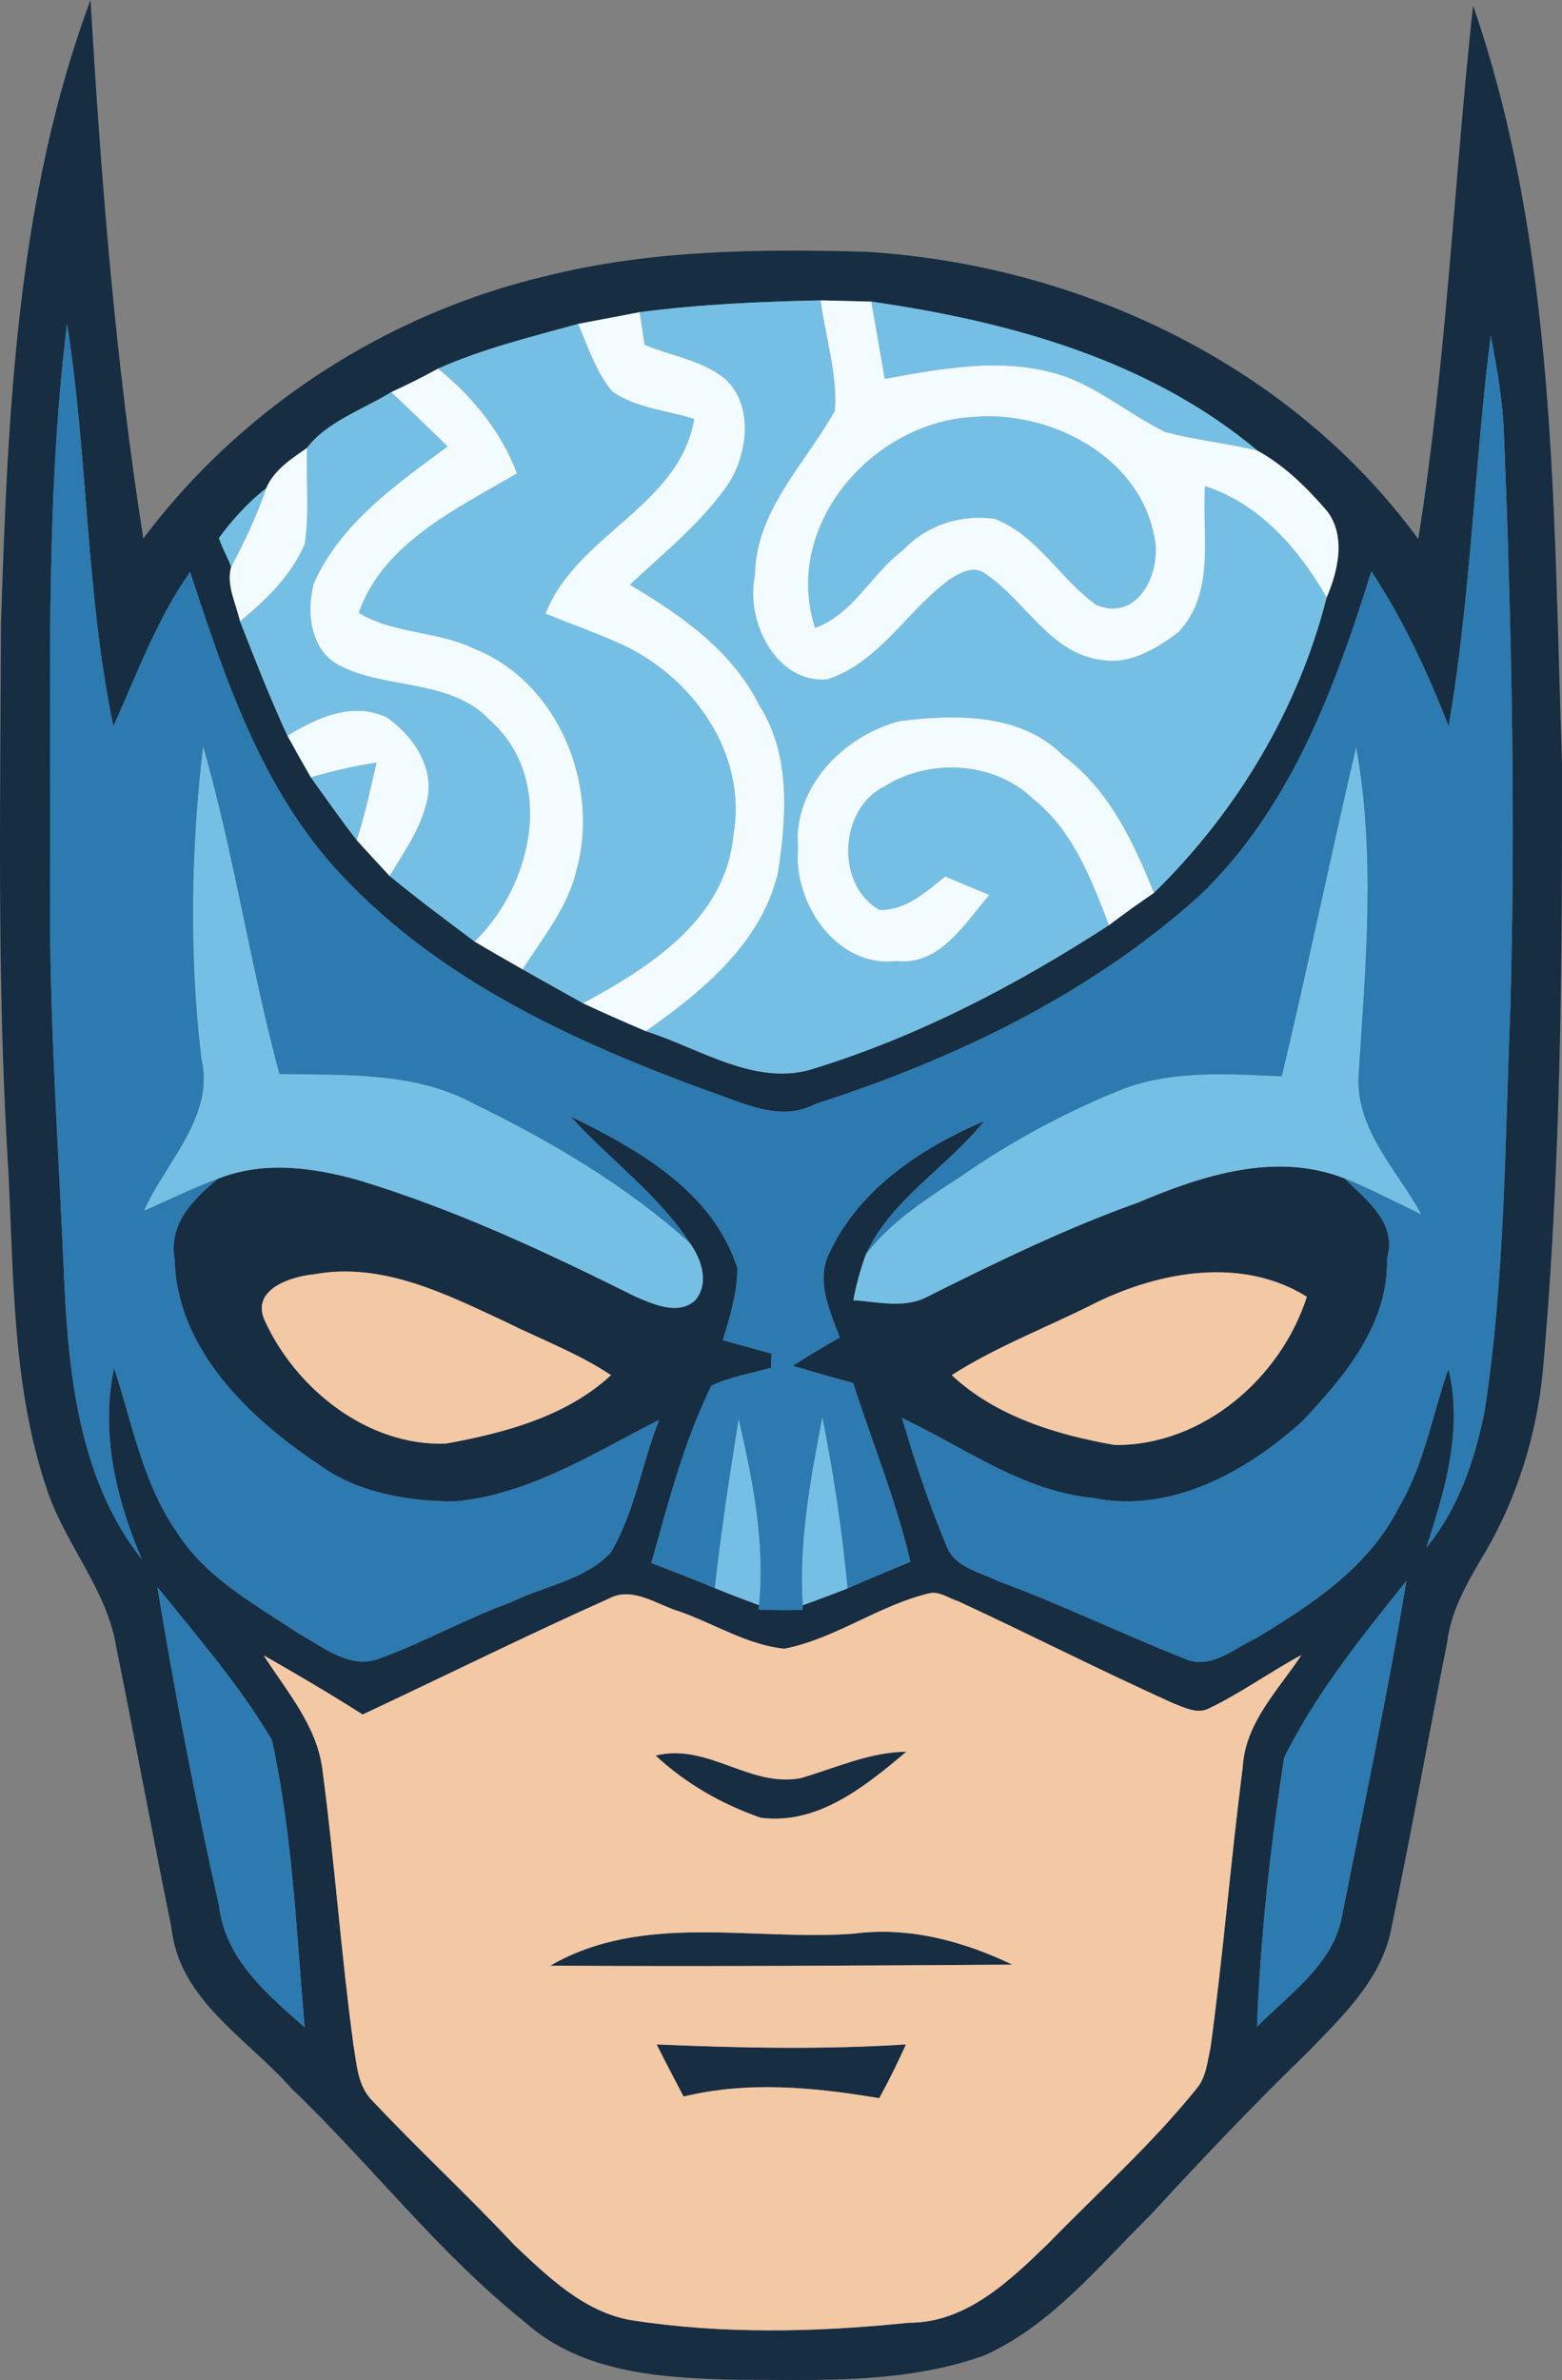 <?xml version="1.0" encoding="UTF-8" standalone="no"?>
<svg
   width="251.101pt"
   height="382.479pt"
   viewBox="0 0 251.101 382.479"
   version="1.1"
   id="svg28"
   sodipodi:docname="keyflux-man.svg"
   inkscape:version="1.4.2 (ebf0e940, 2025-05-08)"
   xmlns:inkscape="http://www.inkscape.org/namespaces/inkscape"
   xmlns:sodipodi="http://sodipodi.sourceforge.net/DTD/sodipodi-0.dtd"
   xmlns="http://www.w3.org/2000/svg"
   xmlns:svg="http://www.w3.org/2000/svg">
  <rect x="0" y="0" width="251.101" height="382.479" fill="#808080" stroke="none"/>
  <defs
     id="defs28" />
  <sodipodi:namedview
     id="namedview28"
     pagecolor="#ffffff"
     bordercolor="#666666"
     borderopacity="1.0"
     inkscape:showpageshadow="2"
     inkscape:pageopacity="0.0"
     inkscape:pagecheckerboard="0"
     inkscape:deskcolor="#d1d1d1"
     inkscape:document-units="pt"
     inkscape:zoom="17.186065"
     inkscape:cx="54.11361"
     inkscape:cy="113.14399"
     inkscape:window-width="1136"
     inkscape:window-height="736"
     inkscape:window-x="0"
     inkscape:window-y="38"
     inkscape:window-maximized="0"
     inkscape:current-layer="svg28" />
  <g
     id="#162d42fc"
     transform="translate(-123.916,-59.65)">
    <path
       fill="#162d42"
       opacity="1"
       d="m 124.07,159.99 c 1.11,-33.77 2.47,-68.31 14.4,-100.34 1.69,28.95 3.98,57.88 8.48,86.54 15.88,-21.15 39.31,-36.25 65.03,-42.25 16.66,-4.13 33.98,-4.3 51.03,-3.83 34.28,2.05 68.39,18.09 88.9,46.17 4.53,-28.41 5.72,-57.18 8.81,-85.75 13.44,38.98 12.88,80.78 14.29,121.47 0.06,32.68 -0.16,65.43 -3.08,98.01 -0.99,10.1 -4.02,20.04 -9.11,28.84 -2.73,4.61 -5.6,9.3 -6.27,14.73 -3.09,15.6 -5.87,31.26 -9.15,46.82 -1.82,7.74 -7.79,13.37 -13.1,18.89 -8.82,8.53 -17.25,17.43 -25.56,26.45 -8.26,8.11 -15.79,17.59 -26.6,22.44 -12.85,4.62 -26.74,3.92 -40.16,3.9 -11.66,-0.27 -24.63,-1.06 -33.74,-9.31 -13.87,-11.07 -24.71,-25.3 -37.49,-37.52 -7.02,-7.97 -18.07,-14.23 -19.27,-25.8 -3.06,-15.01 -5.82,-30.08 -8.87,-45.08 -1.47,-9.2 -8.05,-16.34 -11.02,-24.99 -6.14,-17.77 -5.36,-36.87 -6.55,-55.37 -1.58,-27.98 -1.06,-56.01 -0.97,-84.02 m 102.67,-50.17 c -3.3,0.63 -6.58,1.25 -9.88,1.88 -7.6,2.1 -15.29,3.97 -22.52,7.19 -2.46,1.35 -4.98,2.61 -7.53,3.78 -4.5,2.76 -10.49,4.84 -13.53,8.96 -2.53,1.76 -5.35,3.56 -6.59,6.52 -2.71,1.97 -4.841,5.95 -7.511,7.97 0.78,2.2 1.061,2.45 1.901,4.63 -0.85,2.92 0.81,5.92 1.42,8.76 2.43,6.17 4.83,12.35 7.62,18.37 1.24,2.23 2.48,4.47 3.76,6.69 2.42,3.38 4.82,6.8 7.38,10.1 1.75,1.93 3.51,3.85 5.29,5.75 4.44,3.66 9.05,7.08 13.65,10.54 2.56,1.52 5.15,3 7.74,4.48 3.24,1.8 6.45,3.64 9.7,5.44 3.33,1.56 6.71,3.04 10.1,4.49 8.85,2.8 17.94,9.18 27.42,5.88 16.73,-5.22 32.38,-13.42 47.04,-22.93 2.37,-1.78 4.77,-3.51 7.22,-5.18 13.27,-12.95 23.21,-29.49 27.76,-47.48 1.86,-4.26 3.13,-9.91 0.05,-13.9 -3.2,-3.72 -6.85,-7.31 -11.15,-9.68 -17.48,-14.64 -39.98,-20.77 -62.1,-23.96 -2.72,-0.07 -5.43,-0.13 -8.14,-0.2 -9.72,0.2 -19.45,0.63 -29.1,1.9 m -92.05,1.83 c -3.68,29.98 -2.51,60.23 -2.73,90.35 -0.17,21.68 1.46,43.32 2.35,64.97 0.78,15.05 2.77,31.08 12.42,43.29 -4.14,-9.67 -6.69,-20.23 -4.48,-30.75 2.94,8.88 4.59,18.4 10.01,26.24 4.61,7.41 12.59,11.69 19.64,16.4 3.92,2.16 8.4,5.95 13.18,3.97 7.15,-2.62 13.84,-6.39 21.01,-8.99 5.26,-2.62 11.84,-3.52 16,-7.97 3.9,-6.53 5,-14.33 7.79,-21.34 -10.5,5.34 -20.9,12.05 -32.92,13.12 -7.61,-0.05 -15.63,-1.38 -21.9,-6 -11.17,-7.47 -22.71,-18.5 -23.07,-32.91 -1.03,-5.71 3.05,-9.75 6.97,-12.95 7.27,-2.92 15.34,-1.83 22.69,0.26 15.4,4.67 30.01,11.5 44.37,18.66 2.88,1.23 6.92,3.09 9.63,0.64 2.37,-2.73 1.02,-6.68 -0.86,-9.27 -5.12,-7.85 -12.93,-13.4 -19.15,-20.31 10.88,5.31 22.85,12.06 26.8,24.34 0.04,4.01 -1.19,7.83 -2.33,11.62 2.6,0.72 5.22,1.43 7.83,2.16 -0.01,0.57 -0.05,1.71 -0.07,2.28 -3.2,0.9 -6.57,1.44 -9.58,2.87 -4.47,9.03 -6.93,18.85 -9.68,28.5 3.4,1.33 6.83,2.6 10.2,4.04 2.35,0.96 4.73,1.86 7.12,2.74 l -0.04,0.71 c 2.36,0.1 4.72,0.12 7.09,0.02 l -0.03,-0.71 c 2.42,-0.88 4.83,-1.77 7.23,-2.72 3.33,-1.49 6.72,-2.87 10.09,-4.27 -2.28,-9.82 -6.14,-19.17 -9.21,-28.74 -3.25,-0.85 -6.46,-1.81 -9.68,-2.76 2.46,-1.59 4.97,-3.1 7.52,-4.54 -1.44,-4.02 -3.59,-8.35 -2.05,-12.7 4.58,-10.78 14.85,-17.63 25.25,-22.07 -5.92,7.43 -14.93,12.52 -18.98,21.38 -0.88,2.4 -1.56,4.86 -2.02,7.4 3.93,0.23 8.2,1.39 11.87,-0.56 11.09,-5.55 22.26,-10.99 33.96,-15.17 10.3,-4.37 22.14,-8.18 33.13,-3.85 3.5,3.46 8.53,7.14 6.82,12.93 0.29,10.52 -6.92,19.02 -13.71,26.19 -8.99,8.06 -21.01,14.76 -33.51,12.23 -11.38,-1.08 -20.69,-8.12 -30.74,-12.85 2.04,6.94 4.34,13.82 7.13,20.5 1.25,3.48 5.3,4.24 8.27,5.69 10.29,3.79 20.17,8.61 30.36,12.62 4.08,1.56 7.71,-1.86 11.17,-3.43 8.88,-5.34 18.19,-11.47 22.94,-21.03 4.1,-6.86 5.34,-14.81 7.97,-22.24 2.36,9.76 -0.55,19.48 -3.55,28.71 5.12,-6.19 7.76,-13.99 9.34,-21.76 3.32,-21.37 3.27,-43.06 4.16,-64.62 0.84,-30.65 0.22,-61.32 -1,-91.95 -0.14,-5.53 -1.11,-11 -2.15,-16.42 -2.65,20.87 -3.2,41.98 -6.77,62.73 -3.39,-8.64 -7.3,-17.1 -12.42,-24.87 -5.88,18.86 -13.05,38.25 -27.7,52.2 -17.57,15.79 -39.33,26.23 -61.68,33.4 -5.7,3.02 -11.61,-0.21 -17.02,-2 -21.56,-7.87 -43.3,-17.8 -59.2,-34.83 -12.71,-13.49 -18.65,-31.44 -24.29,-48.67 -5.35,7.58 -8.55,16.38 -12.33,24.8 -4.46,-21.3 -4.07,-43.24 -7.46,-64.71 m 39.74,152.78 c -3.68,0.35 -10.04,2.35 -8.06,7.22 4.98,11.11 16.63,20.48 29.26,19.99 9.37,-1.71 19.34,-4.34 26.51,-11 -5.35,-3.55 -11.42,-5.8 -17.13,-8.65 -9.54,-4.44 -19.67,-9.55 -30.58,-7.56 m 125.58,4.61 c -7.68,3.9 -15.82,6.95 -23.1,11.6 7.03,6.6 16.92,9.63 26.24,11.23 14.1,0.11 26.65,-10.73 30.85,-23.82 -10.35,-6.47 -23.54,-4.13 -33.99,0.99 m 30.34,73.06 c -2.21,14.31 -3.82,28.79 -4.37,43.27 5.19,-5.28 12.25,-10.01 13.66,-17.75 3.56,-17.95 7.38,-35.86 10.36,-53.91 -7.2,8.97 -14.53,18.07 -19.65,28.39 M 149.22,314.71 c 2.81,17.16 6.11,34.25 9.91,51.22 0.99,8.61 7.74,14.2 13.77,19.53 -1.36,-15.42 -1.95,-31.06 -5.28,-46.19 -5.2,-8.8 -11.99,-16.62 -18.4,-24.56 m 72.49,1.88 c -13.28,5.94 -26.32,12.42 -39.5,18.59 -5.22,-3.32 -10.54,-6.46 -15.91,-9.51 3.71,5.81 8.59,11.32 9.46,18.45 1.94,14.65 2.98,29.4 4.96,44.05 0.53,3.08 0.66,6.68 3.03,9.05 7.43,7.9 15.42,15.27 22.83,23.2 5.39,5.09 11.18,10.75 18.77,12.09 14.75,2.29 29.82,1.95 44.63,0.42 9.2,0.04 16.15,-6.66 22.33,-12.62 8.05,-8.28 16.72,-16.01 23.98,-25.03 1.55,-1.84 1.72,-4.35 2.23,-6.59 2.03,-14.97 3.25,-30.05 5.17,-45.04 0.42,-7.2 5.7,-12.35 9.44,-18.03 -5.04,2.71 -9.72,6.11 -14.88,8.59 -1.85,0.93 -3.84,-0.11 -5.58,-0.77 -11.68,-5.25 -23.09,-11.08 -34.71,-16.46 -1.48,-0.44 -2.94,-1.62 -4.58,-1.3 -8.16,1.92 -15.16,7.32 -23.39,8.93 -5.96,-0.63 -11.19,-3.98 -16.76,-5.96 -3.67,-1.07 -7.65,-4.19 -11.52,-2.06 m 111.42,9.03 c 0.59,-0.41 0.59,-0.41 0,0 z"
       id="path1"
       sodipodi:nodetypes="cccccccccccccccccccccccccccccccccccccccccccccccccccccccccccccccccccccccccccccccccccccccccccccccccccccccccccccccccccccccccccccccccccccccccccccccccccccccccccccccc" />
    <path
       fill="#162d42"
       opacity="1"
       d="m 229.32,341.78 c 8.33,-2.08 15.05,5.14 23.26,3.64 5.63,-1.62 11.03,-4.19 17.04,-4.26 -6.53,5.5 -14.23,11.82 -23.42,10.61 -6.21,-2.16 -12.07,-5.49 -16.88,-9.99 z"
       id="path2" />
    <path
       fill="#162d42"
       opacity="1"
       d="m 212.38,375.54 c 14.89,-8.62 32.43,-3.95 48.67,-5.13 8.88,-1.19 17.66,1.16 25.61,4.97 -24.75,0.14 -49.52,0.34 -74.28,0.16 z"
       id="path3" />
    <path
       fill="#162d42"
       opacity="1"
       d="m 229.48,388.2 c 13.35,0.58 26.72,0.85 40.07,0 -1.31,2.94 -2.75,5.82 -4.29,8.64 -10.36,-1.75 -21.13,-2.79 -31.45,-0.26 -1.46,-2.8 -2.94,-5.56 -4.33,-8.38 z"
       id="path4" />
  </g>
  <g
     id="#75bfe4ff"
     transform="translate(-123.916,-59.65)">
    <path
       fill="#75bfe4"
       opacity="1"
       d="m 226.74,109.82 c 9.65,-1.27 19.38,-1.7 29.1,-1.9 0.74,5.88 2.73,11.78 2.29,17.72 -4.76,8.59 -12.74,16.01 -12.86,26.53 -1.54,7.21 3.31,17.29 11.58,16.67 8.47,-2.68 12.94,-11.2 19.86,-16.17 1.58,-0.97 3.76,-2.2 5.5,-0.88 6.59,4.32 10.5,13.07 19.1,13.96 4.43,0.67 8.6,-1.94 12,-4.46 6.06,-6.36 3.81,-15.56 4.32,-23.52 8.81,2.87 15.06,10.08 19.55,17.89 -4.55,17.99 -14.49,34.53 -27.76,47.48 -3.29,-8.21 -7.22,-16.55 -14.52,-22 -6.81,-6.93 -17.38,-6.72 -26.31,-5.61 -8.99,2.29 -17.3,10.65 -16.38,20.48 -0.82,8.77 6.23,19.2 15.74,18.08 7.06,0.82 11.01,-6 15.01,-10.61 -2.36,-1 -4.73,-1.99 -7.08,-2.97 -3.13,2.44 -6.24,5.44 -10.56,5.37 -7.14,-3.99 -6.52,-16.24 0.73,-19.82 7.25,-4.61 17.66,-4.08 23.95,1.98 6.43,5.1 9.32,12.91 12.2,20.28 -14.66,9.51 -30.31,17.71 -47.04,22.93 -9.48,3.3 -18.57,-3.08 -27.42,-5.88 9.1,-6.42 18.54,-14.1 21.24,-25.45 1.37,-8.96 2.1,-18.95 -3.01,-26.94 -4.41,-8.82 -12.59,-14.49 -20.8,-19.36 5.57,-5.22 11.73,-10.09 16.03,-16.5 2.96,-4.89 3.84,-12.39 -0.72,-16.58 -3.68,-3.01 -8.64,-3.68 -12.93,-5.47 -0.28,-1.75 -0.55,-3.5 -0.81,-5.25 z"
       id="path5" />
    <path
       fill="#75bfe4"
       opacity="1"
       d="m 263.98,108.12 c 22.12,3.19 44.62,9.32 62.1,23.96 -4.91,-1.23 -9.98,-1.69 -14.87,-3.02 -5.33,-2.6 -9.99,-6.52 -15.54,-8.71 -9.55,-3.53 -19.85,-1.58 -29.53,0.19 -0.7,-4.14 -1.43,-8.28 -2.16,-12.42 z"
       id="path6" />
    <path
       fill="#75bfe4"
       opacity="1"
       d="m 194.34,118.89 c 7.23,-3.22 14.92,-5.09 22.52,-7.19 1.58,3.72 2.87,7.74 5.49,10.88 3.85,2.69 8.78,3 13.17,4.4 -2.39,14.07 -18.9,18.5 -23.91,31.29 3.83,1.56 7.74,2.94 11.52,4.61 11.82,5.07 21.02,17.65 18.69,30.96 -1.26,13.51 -13.39,21.21 -24.18,27.04 -3.25,-1.8 -6.46,-3.64 -9.7,-5.44 3.19,-5.09 7.25,-9.9 8.63,-15.88 3.83,-13.59 -2.87,-30.29 -16.39,-35.64 -5.89,-2.89 -12.93,-2.35 -18.59,-5.79 3.95,-11.29 15.84,-16.74 25.44,-22.42 -2.57,-6.72 -7.15,-12.33 -12.69,-16.82 z"
       id="path7" />
    <path
       fill="#75bfe4"
       opacity="1"
       d="m 173.28,131.63 c 3.04,-4.12 9.03,-6.2 13.53,-8.96 3.04,2.89 6.07,5.79 9.06,8.73 -8.23,6.1 -17.15,12.27 -21.5,21.97 -1.23,4.58 -0.59,10.72 4.01,13.17 7.68,4.03 17.92,2.09 24.27,8.84 10.69,9.46 6.91,26.53 -2.45,35.58 -4.6,-3.46 -9.21,-6.88 -13.65,-10.54 2.44,-4.04 5.33,-8.05 6.15,-12.78 0.82,-5.12 -2.61,-9.93 -6.63,-12.71 -5.52,-2.59 -11.24,0.09 -15.95,2.95 -2.79,-6.02 -5.19,-12.2 -7.62,-18.37 4.2,-3.44 8.22,-7.35 10.41,-12.42 0.76,-5.11 0.19,-10.31 0.37,-15.46 z"
       id="path8" />
    <path
       fill="#75bfe4"
       opacity="1"
       d="m 280.43,126.65 c 12.21,-1.06 26.49,6.23 28.99,19 1.41,5.32 -2.19,14.06 -9.22,11.25 -5.85,-4.15 -9.46,-11.21 -16.36,-13.86 -5.41,-0.8 -11.04,1.02 -14.77,5.04 -5.07,3.75 -7.95,10.28 -14.13,12.47 -5.3,-16.5 9.25,-33.06 25.49,-33.9 z"
       id="path9" />
    <path
       fill="#75bfe4"
       opacity="1"
       d="M 159.092,146.119 C 161.055,143.419 163.98,140.12 166.69,138.15 c -1.47,4.38 -3.46,8.53 -5.61,12.6 -0.84,-2.18 -1.208,-2.431 -1.988,-4.631 z"
       id="path10"
       sodipodi:nodetypes="cccc" />
    <path
       fill="#75bfe4"
       opacity="1"
       d="m 156.56,179.52 c 4.99,17.35 7.58,35.28 12.28,52.72 10.48,0.21 21.64,-0.41 31.17,4.73 12.39,6.04 24.5,13.14 34.78,22.4 1.88,2.59 3.23,6.54 0.86,9.27 -2.71,2.45 -6.75,0.59 -9.63,-0.64 -14.36,-7.16 -28.97,-13.99 -44.37,-18.66 -7.35,-2.09 -15.42,-3.18 -22.69,-0.26 -4.06,1.5 -7.93,3.44 -11.9,5.15 3.5,-7.91 11.43,-15.11 9.22,-24.52 -1.98,-16.65 -1.67,-33.55 0.28,-50.19 z"
       id="path11" />
    <path
       fill="#75bfe4"
       opacity="1"
       d="m 341.93,179.68 c 3.15,17.41 1.53,35.03 0.41,52.53 -0.62,8.93 6.14,15.35 10.07,22.6 -4.12,-1.92 -8.12,-4.1 -12.35,-5.78 -10.99,-4.33 -22.83,-0.52 -33.13,3.85 -11.7,4.18 -22.87,9.62 -33.96,15.17 -3.67,1.95 -7.94,0.79 -11.87,0.56 0.46,-2.54 1.14,-5 2.02,-7.4 4.67,-6.17 11.61,-9.96 17.86,-14.28 7.44,-4.9 15.36,-9.06 23.64,-12.35 8.11,-2.98 16.9,-2.33 25.35,-1.97 4.19,-17.6 7.84,-35.32 11.96,-52.93 z"
       id="path12" />
    <path
       fill="#75bfe4"
       opacity="1"
       d="m 173.88,184.57 c 3.47,-1.03 7,-1.82 10.57,-2.37 -0.97,4.18 -1.86,8.39 -3.19,12.47 -2.56,-3.3 -4.96,-6.72 -7.38,-10.1 z"
       id="path13" />
    <path
       fill="#75bfe4"
       opacity="1"
       d="m 242.66,287.62 c 2.23,9.81 4.31,19.88 3.27,29.99 -2.39,-0.88 -4.77,-1.78 -7.12,-2.74 1.01,-9.12 2.4,-18.19 3.85,-27.25 z"
       id="path14" />
    <path
       fill="#75bfe4"
       opacity="1"
       d="m 256.11,287.35 c 1.83,9.11 3.19,18.3 4.07,27.56 -2.4,0.95 -4.81,1.84 -7.23,2.72 -0.65,-10.2 1.26,-20.31 3.16,-30.28 z"
       id="path15" />
  </g>
  <g
     id="#f2fbfdff"
     transform="translate(-123.916,-59.65)">
    <path
       fill="#f2fbfd"
       opacity="1"
       d="m 255.84,107.92 c 2.71,0.07 5.42,0.13 8.14,0.2 0.73,4.14 1.46,8.28 2.16,12.42 9.68,-1.77 19.98,-3.72 29.53,-0.19 5.55,2.19 10.21,6.11 15.54,8.71 4.89,1.33 9.96,1.79 14.87,3.02 4.3,2.37 7.95,5.96 11.15,9.68 3.08,3.99 1.81,9.64 -0.05,13.9 -4.49,-7.81 -10.74,-15.02 -19.55,-17.89 -0.51,7.96 1.74,17.16 -4.32,23.52 -3.4,2.52 -7.57,5.13 -12,4.46 -8.6,-0.89 -12.51,-9.64 -19.1,-13.96 -1.74,-1.32 -3.92,-0.09 -5.5,0.88 -6.92,4.97 -11.39,13.49 -19.86,16.17 -8.27,0.62 -13.12,-9.46 -11.58,-16.67 0.12,-10.52 8.1,-17.94 12.86,-26.53 0.44,-5.94 -1.55,-11.84 -2.29,-17.72 m 24.59,18.73 c -16.24,0.84 -30.79,17.4 -25.49,33.9 6.18,-2.19 9.06,-8.72 14.13,-12.47 3.73,-4.02 9.36,-5.84 14.77,-5.04 6.9,2.65 10.51,9.71 16.36,13.86 7.03,2.81 10.63,-5.93 9.22,-11.25 -2.5,-12.77 -16.78,-20.06 -28.99,-19 z"
       id="path16" />
    <path
       fill="#f2fbfd"
       opacity="1"
       d="m 216.86,111.7 c 3.3,-0.63 6.58,-1.25 9.88,-1.88 0.26,1.75 0.53,3.5 0.81,5.25 4.29,1.79 9.25,2.46 12.93,5.47 4.56,4.19 3.68,11.69 0.72,16.58 -4.3,6.41 -10.46,11.28 -16.03,16.5 8.21,4.87 16.39,10.54 20.8,19.36 5.11,7.99 4.38,17.98 3.01,26.94 -2.7,11.35 -12.14,19.03 -21.24,25.45 -3.39,-1.45 -6.77,-2.93 -10.1,-4.49 10.79,-5.83 22.92,-13.53 24.18,-27.04 2.33,-13.31 -6.87,-25.89 -18.69,-30.96 -3.78,-1.67 -7.69,-3.05 -11.52,-4.61 5.01,-12.79 21.52,-17.22 23.91,-31.29 -4.39,-1.4 -9.32,-1.71 -13.17,-4.4 -2.62,-3.14 -3.91,-7.16 -5.49,-10.88 z"
       id="path17" />
    <path
       fill="#f2fbfd"
       opacity="1"
       d="m 186.81,122.67 c 2.55,-1.17 5.07,-2.43 7.53,-3.78 5.54,4.49 10.12,10.1 12.69,16.82 -9.6,5.68 -21.49,11.13 -25.44,22.42 5.66,3.44 12.7,2.9 18.59,5.79 13.52,5.35 20.22,22.05 16.39,35.64 -1.38,5.98 -5.44,10.79 -8.63,15.88 -2.59,-1.48 -5.18,-2.96 -7.74,-4.48 9.36,-9.05 13.14,-26.12 2.45,-35.58 -6.35,-6.75 -16.59,-4.81 -24.27,-8.84 -4.6,-2.45 -5.24,-8.59 -4.01,-13.17 4.35,-9.7 13.27,-15.87 21.5,-21.97 -2.99,-2.94 -6.02,-5.84 -9.06,-8.73 z"
       id="path18" />
    <path
       fill="#f2fbfd"
       opacity="1"
       d="m 166.69,138.15 c 1.24,-2.96 4.06,-4.76 6.59,-6.52 -0.18,5.15 0.39,10.35 -0.37,15.46 -2.19,5.07 -6.21,8.98 -10.41,12.42 -0.61,-2.84 -2.27,-5.84 -1.42,-8.76 2.15,-4.07 4.14,-8.22 5.61,-12.6 z"
       id="path19" />
    <path
       fill="#f2fbfd"
       opacity="1"
       d="m 170.12,177.88 c 4.71,-2.86 10.43,-5.54 15.95,-2.95 4.02,2.78 7.45,7.59 6.63,12.71 -0.82,4.73 -3.71,8.74 -6.15,12.78 -1.78,-1.9 -3.54,-3.82 -5.29,-5.75 1.33,-4.08 2.22,-8.29 3.19,-12.47 -3.57,0.55 -7.1,1.34 -10.57,2.37 -1.28,-2.22 -2.52,-4.46 -3.76,-6.69 z"
       id="path20" />
    <path
       fill="#f2fbfd"
       opacity="1"
       d="m 268.59,175.53 c 8.93,-1.11 19.5,-1.32 26.31,5.61 7.3,5.45 11.23,13.79 14.52,22 -2.45,1.67 -4.85,3.4 -7.22,5.18 -2.88,-7.37 -5.77,-15.18 -12.2,-20.28 -6.29,-6.06 -16.7,-6.59 -23.95,-1.98 -7.25,3.58 -7.87,15.83 -0.73,19.82 4.32,0.07 7.43,-2.93 10.56,-5.37 2.35,0.98 4.72,1.97 7.08,2.97 -4,4.61 -7.95,11.43 -15.01,10.61 -9.51,1.12 -16.56,-9.31 -15.74,-18.08 -0.92,-9.83 7.39,-18.19 16.38,-20.48 z"
       id="path21" />
  </g>
  <g
     id="#2c7aafff"
     transform="translate(-123.916,-59.65)">
    <path
       fill="#2c7aaf"
       opacity="1"
       d="m 134.69,111.65 c 3.39,21.47 3,43.41 7.46,64.71 3.78,-8.42 6.98,-17.22 12.33,-24.8 5.64,17.23 11.58,35.18 24.29,48.67 15.9,17.03 37.64,26.96 59.2,34.83 5.41,1.79 11.32,5.02 17.02,2 22.35,-7.17 44.11,-17.61 61.68,-33.4 14.65,-13.95 21.82,-33.34 27.7,-52.2 5.12,7.77 9.03,16.23 12.42,24.87 3.57,-20.75 4.12,-41.86 6.77,-62.73 1.04,5.42 2.01,10.89 2.15,16.42 1.22,30.63 1.84,61.3 1,91.95 -0.89,21.56 -0.84,43.25 -4.16,64.62 -1.58,7.77 -4.22,15.57 -9.34,21.76 3,-9.23 5.91,-18.95 3.55,-28.71 -2.63,7.43 -3.87,15.38 -7.97,22.24 -4.75,9.56 -14.06,15.69 -22.94,21.03 -3.46,1.57 -7.09,4.99 -11.17,3.43 -10.19,-4.01 -20.07,-8.83 -30.36,-12.62 -2.97,-1.45 -7.02,-2.21 -8.27,-5.69 -2.79,-6.68 -5.09,-13.56 -7.13,-20.5 10.05,4.73 19.36,11.77 30.74,12.85 12.5,2.53 24.52,-4.17 33.51,-12.23 6.79,-7.17 14,-15.67 13.71,-26.19 1.71,-5.79 -3.32,-9.47 -6.82,-12.93 4.23,1.68 8.23,3.86 12.35,5.78 -3.93,-7.25 -10.69,-13.67 -10.07,-22.6 1.12,-17.5 2.74,-35.12 -0.41,-52.53 -4.12,17.61 -7.77,35.33 -11.96,52.93 -8.45,-0.36 -17.24,-1.01 -25.35,1.97 -8.28,3.29 -16.2,7.45 -23.64,12.35 -6.25,4.32 -13.19,8.11 -17.86,14.28 4.05,-8.86 13.06,-13.95 18.98,-21.38 -10.4,4.44 -20.67,11.29 -25.25,22.07 -1.54,4.35 0.61,8.68 2.05,12.7 -2.55,1.44 -5.06,2.95 -7.52,4.54 3.22,0.95 6.43,1.91 9.68,2.76 3.07,9.57 6.93,18.92 9.21,28.74 -3.37,1.4 -6.76,2.78 -10.09,4.27 -0.88,-9.26 -2.24,-18.45 -4.07,-27.56 -1.9,9.97 -3.81,20.08 -3.16,30.28 l 0.03,0.71 c -2.37,0.1 -4.73,0.08 -7.09,-0.02 l 0.04,-0.71 c 1.04,-10.11 -1.04,-20.18 -3.27,-29.99 -1.45,9.06 -2.84,18.13 -3.85,27.25 -3.37,-1.44 -6.8,-2.71 -10.2,-4.04 2.75,-9.65 5.21,-19.47 9.68,-28.5 3.01,-1.43 6.38,-1.97 9.58,-2.87 0.02,-0.57 0.06,-1.71 0.07,-2.28 -2.61,-0.73 -5.23,-1.44 -7.83,-2.16 1.14,-3.79 2.37,-7.61 2.33,-11.62 -3.95,-12.28 -15.92,-19.03 -26.8,-24.34 6.22,6.91 14.03,12.46 19.15,20.31 -10.28,-9.26 -22.39,-16.36 -34.78,-22.4 -9.53,-5.14 -20.69,-4.52 -31.17,-4.73 -4.7,-17.44 -7.29,-35.37 -12.28,-52.72 -1.95,16.64 -2.26,33.54 -0.28,50.19 2.21,9.41 -5.72,16.61 -9.22,24.52 3.97,-1.71 7.84,-3.65 11.9,-5.15 -3.92,3.2 -8,7.24 -6.97,12.95 0.36,14.41 11.9,25.44 23.07,32.91 6.27,4.62 14.29,5.95 21.9,6 12.02,-1.07 22.42,-7.78 32.92,-13.12 -2.79,7.01 -3.89,14.81 -7.79,21.34 -4.16,4.45 -10.74,5.35 -16,7.97 -7.17,2.6 -13.86,6.37 -21.01,8.99 -4.78,1.98 -9.26,-1.81 -13.18,-3.97 -7.05,-4.71 -15.03,-8.99 -19.64,-16.4 -5.42,-7.84 -7.07,-17.36 -10.01,-26.24 -2.21,10.52 0.34,21.08 4.48,30.75 -9.65,-12.21 -11.64,-28.24 -12.42,-43.29 -0.89,-21.65 -2.52,-43.29 -2.35,-64.97 0.22,-30.12 -0.95,-60.37 2.73,-90.35 z"
       id="path22" />
    <path
       fill="#2c7aaf"
       opacity="1"
       d="m 330.35,342.1 c 5.12,-10.32 12.45,-19.42 19.65,-28.39 -2.98,18.05 -6.8,35.96 -10.36,53.91 -1.41,7.74 -8.47,12.47 -13.66,17.75 0.55,-14.48 2.16,-28.96 4.37,-43.27 z"
       id="path23" />
    <path
       fill="#2c7aaf"
       opacity="1"
       d="m 149.22,314.71 c 6.41,7.94 13.2,15.76 18.4,24.56 3.33,15.13 3.92,30.77 5.28,46.19 -6.03,-5.33 -12.78,-10.92 -13.77,-19.53 -3.8,-16.97 -7.1,-34.06 -9.91,-51.22 z"
       id="path24" />
  </g>
  <g
     id="#f3c8a4ff"
     transform="translate(-123.916,-59.65)">
    <path
       fill="#f3c8a4"
       opacity="1"
       d="m 174.43,264.43 c 10.91,-1.99 21.04,3.12 30.58,7.56 5.71,2.85 11.78,5.1 17.13,8.65 -7.17,6.66 -17.14,9.29 -26.51,11 -12.63,0.49 -24.28,-8.88 -29.26,-19.99 -1.98,-4.87 4.38,-6.87 8.06,-7.22 z"
       id="path25" />
    <path
       fill="#f3c8a4"
       opacity="1"
       d="m 300.01,269.04 c 10.45,-5.12 23.64,-7.46 33.99,-0.99 -4.2,13.09 -16.75,23.93 -30.85,23.82 -9.32,-1.6 -19.21,-4.63 -26.24,-11.23 7.28,-4.65 15.42,-7.7 23.1,-11.6 z"
       id="path26" />
    <path
       fill="#f3c8a4"
       opacity="1"
       d="m 221.71,316.59 c 3.87,-2.13 7.85,0.99 11.52,2.06 5.57,1.98 10.8,5.33 16.76,5.96 8.23,-1.61 15.23,-7.01 23.39,-8.93 1.64,-0.32 3.1,0.86 4.58,1.3 11.62,5.38 23.03,11.21 34.71,16.46 1.74,0.66 3.73,1.7 5.58,0.77 5.16,-2.48 9.84,-5.88 14.88,-8.59 -3.74,5.68 -9.02,10.83 -9.44,18.03 -1.92,14.99 -3.14,30.07 -5.17,45.04 -0.51,2.24 -0.68,4.75 -2.23,6.59 -7.26,9.02 -15.93,16.75 -23.98,25.03 -6.18,5.96 -13.13,12.66 -22.33,12.62 -14.81,1.53 -29.88,1.87 -44.63,-0.42 -7.59,-1.34 -13.38,-7 -18.77,-12.09 -7.41,-7.93 -15.4,-15.3 -22.83,-23.2 -2.37,-2.37 -2.5,-5.97 -3.03,-9.05 -1.98,-14.65 -3.02,-29.4 -4.96,-44.05 -0.87,-7.13 -5.75,-12.64 -9.46,-18.45 5.37,3.05 10.69,6.19 15.91,9.51 13.18,-6.17 26.22,-12.65 39.5,-18.59 m 7.61,25.19 c 4.81,4.5 10.67,7.83 16.88,9.99 9.19,1.21 16.89,-5.11 23.42,-10.61 -6.01,0.07 -11.41,2.64 -17.04,4.26 -8.21,1.5 -14.93,-5.72 -23.26,-3.64 m -16.94,33.76 c 24.76,0.18 49.53,-0.02 74.28,-0.16 -7.95,-3.81 -16.73,-6.16 -25.61,-4.97 -16.24,1.18 -33.78,-3.49 -48.67,5.13 m 17.1,12.66 c 1.39,2.82 2.87,5.58 4.33,8.38 10.32,-2.53 21.09,-1.49 31.45,0.26 1.54,-2.82 2.98,-5.7 4.29,-8.64 -13.35,0.85 -26.72,0.58 -40.07,0 z"
       id="path27" />
    <path
       fill="#f3c8a4"
       opacity="1"
       d="m 333.13,325.62 c 0.59,-0.41 0.59,-0.41 0,0 z"
       id="path28" />
  </g>
</svg>
